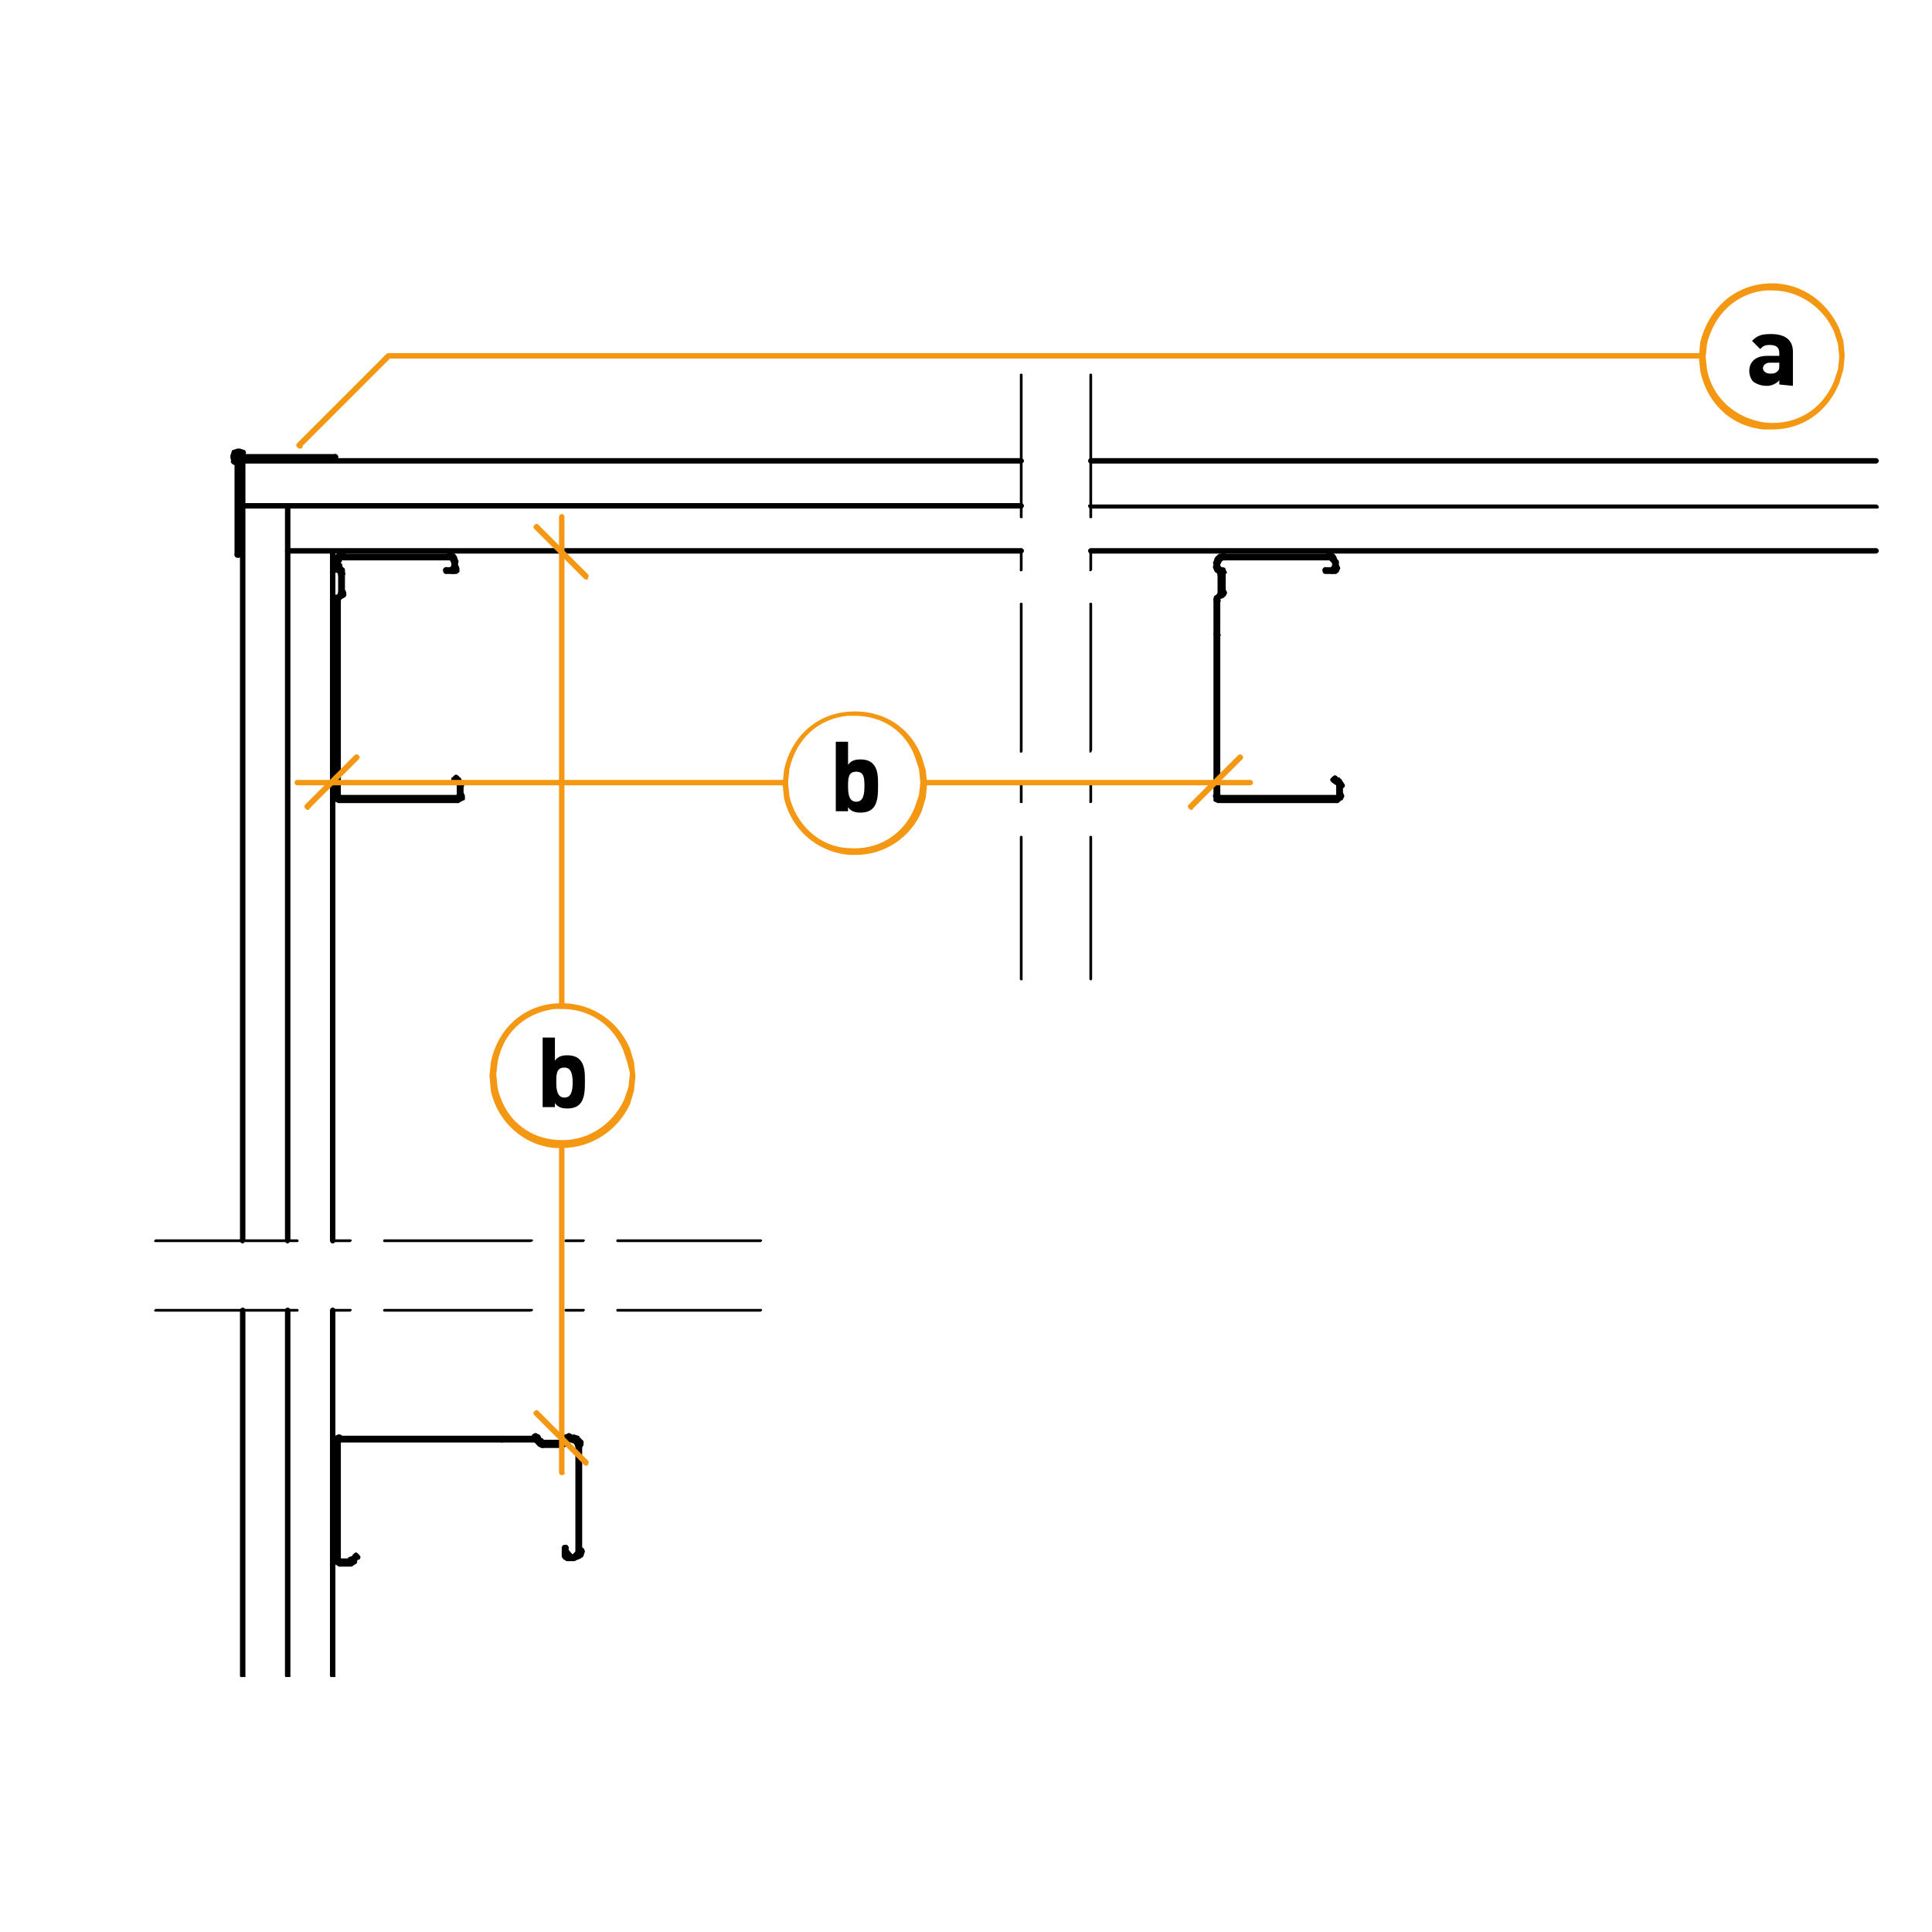 <?xml version="1.0" encoding="utf-8"?>
<!-- Generator: Adobe Illustrator 27.2.0, SVG Export Plug-In . SVG Version: 6.00 Build 0)  -->
<svg version="1.1" id="Lager_1" xmlns="http://www.w3.org/2000/svg" xmlns:xlink="http://www.w3.org/1999/xlink" x="0px" y="0px"
	 viewBox="0 0 141.7 141.7" style="enable-background:new 0 0 141.7 141.7;" xml:space="preserve">
<style type="text/css">
	.st0{clip-path:url(#SVGID_00000101816633959883956900000007027777774675070876_);}
	.st1{clip-path:url(#SVGID_00000055678044159611223550000013161678765222579355_);}
	.st2{clip-path:url(#SVGID_00000140723035878663360690000010461113800502417591_);}
	.st3{clip-path:url(#SVGID_00000158013362480840702400000016625850243621931918_);}
	.st4{clip-path:url(#SVGID_00000002380918271198345500000003993932484762514329_);}
	.st5{clip-path:url(#SVGID_00000104691716733678164200000016040501505394948508_);}
	.st6{clip-path:url(#SVGID_00000102515866244281138570000015597614413093776518_);}
	.st7{clip-path:url(#SVGID_00000025443414519879087740000009763637603326318500_);}
	.st8{fill:#F49712;}
</style>
<g>
	<defs>
		<rect id="SVGID_1_" x="17.6" y="33.6" width="120.2" height="7.1"/>
	</defs>
	<clipPath id="SVGID_00000134246504744772741050000010718659069648949658_">
		<use xlink:href="#SVGID_1_"  style="overflow:visible;"/>
	</clipPath>
	<path style="clip-path:url(#SVGID_00000134246504744772741050000010718659069648949658_);" d="M137.6,37.3H80
		c-0.1,0-0.2-0.1-0.2-0.2S79.9,37,80,37h57.6c0.1,0,0.2,0.1,0.2,0.2S137.7,37.3,137.6,37.3z"/>
</g>
<path d="M74.9,37.3H17.8c-0.1,0-0.2-0.1-0.2-0.2s0.1-0.2,0.2-0.2h57.1c0.1,0,0.2,0.1,0.2,0.2S75,37.3,74.9,37.3z"/>
<g>
	<defs>
		<rect id="SVGID_00000164477034376816280630000008739086590255381157_" x="17.6" y="33.6" width="120.2" height="7.1"/>
	</defs>
	<clipPath id="SVGID_00000053514297394427829890000002593711688667897744_">
		<use xlink:href="#SVGID_00000164477034376816280630000008739086590255381157_"  style="overflow:visible;"/>
	</clipPath>
	<path style="clip-path:url(#SVGID_00000053514297394427829890000002593711688667897744_);" d="M137.6,40.6H80
		c-0.1,0-0.2-0.1-0.2-0.2s0.1-0.2,0.2-0.2h57.6c0.1,0,0.2,0.1,0.2,0.2S137.7,40.6,137.6,40.6z"/>
</g>
<path d="M74.9,40.6H21.1c-0.1,0-0.2-0.1-0.2-0.2s0.1-0.2,0.2-0.2h53.8c0.1,0,0.2,0.1,0.2,0.2S75,40.6,74.9,40.6z"/>
<g>
	<defs>
		<rect id="SVGID_00000031182934316322211300000011465986334239771570_" x="17.6" y="33.6" width="120.2" height="7.1"/>
	</defs>
	<clipPath id="SVGID_00000129912029047620101390000010046251852716526731_">
		<use xlink:href="#SVGID_00000031182934316322211300000011465986334239771570_"  style="overflow:visible;"/>
	</clipPath>
	<path style="clip-path:url(#SVGID_00000129912029047620101390000010046251852716526731_);" d="M137.6,34H80c-0.1,0-0.2-0.1-0.2-0.2
		s0.1-0.2,0.2-0.2h57.6c0.1,0,0.2,0.1,0.2,0.2S137.7,34,137.6,34z"/>
</g>
<g>
	<defs>
		<rect id="SVGID_00000064320979203876091200000005890321320253933221_" x="17.6" y="33.6" width="120.2" height="7.1"/>
	</defs>
	<clipPath id="SVGID_00000067918024807691842430000018137529700971361441_">
		<use xlink:href="#SVGID_00000064320979203876091200000005890321320253933221_"  style="overflow:visible;"/>
	</clipPath>
	<path style="clip-path:url(#SVGID_00000067918024807691842430000018137529700971361441_);" d="M74.9,34H17.8
		c-0.1,0-0.2-0.1-0.2-0.2s0.1-0.2,0.2-0.2h57.1c0.1,0,0.2,0.1,0.2,0.2S75,34,74.9,34z"/>
</g>
<path d="M55.8,91.1H45.3c-0.1,0-0.1-0.1-0.1-0.1s0-0.1,0.1-0.1h10.5c0.1,0,0.1,0.1,0.1,0.1S55.8,91.1,55.8,91.1z"/>
<path d="M42.8,91.1h-1.3c-0.1,0-0.1-0.1-0.1-0.1s0-0.1,0.1-0.1h1.3c0.1,0,0.1,0.1,0.1,0.1S42.8,91.1,42.8,91.1z"/>
<path d="M38.9,91.1H28.2c-0.1,0-0.1-0.1-0.1-0.1s0-0.1,0.1-0.1H39c0.1,0,0.1,0.1,0.1,0.1S39,91.1,38.9,91.1z"/>
<path d="M25.7,91.1h-1.2c-0.1,0-0.1-0.1-0.1-0.1s0-0.1,0.1-0.1h1.2c0.1,0,0.1,0.1,0.1,0.1S25.7,91.1,25.7,91.1z"/>
<path d="M21.8,91.1H11.4c-0.1,0-0.1-0.1-0.1-0.1s0.1-0.1,0.1-0.1h10.4c0.1,0,0.1,0.1,0.1,0.1S21.9,91.1,21.8,91.1z"/>
<path d="M55.8,96.2H45.3c-0.1,0-0.1-0.1-0.1-0.1s0-0.1,0.1-0.1h10.5c0.1,0,0.1,0.1,0.1,0.1S55.8,96.2,55.8,96.2z"/>
<path d="M42.8,96.2h-1.3c-0.1,0-0.1-0.1-0.1-0.1s0-0.1,0.1-0.1h1.3c0.1,0,0.1,0.1,0.1,0.1S42.8,96.2,42.8,96.2z"/>
<path d="M38.9,96.2H28.2c-0.1,0-0.1-0.1-0.1-0.1s0-0.1,0.1-0.1H39c0.1,0,0.1,0.1,0.1,0.1S39,96.2,38.9,96.2z"/>
<path d="M25.7,96.2h-1.2c-0.1,0-0.1-0.1-0.1-0.1s0-0.1,0.1-0.1h1.2c0.1,0,0.1,0.1,0.1,0.1S25.7,96.2,25.7,96.2z"/>
<path d="M21.8,96.2H11.4c-0.1,0-0.1-0.1-0.1-0.1s0.1-0.1,0.1-0.1h10.4c0.1,0,0.1,0.1,0.1,0.1S21.9,96.2,21.8,96.2z"/>
<path d="M74.9,71.9c-0.1,0-0.1-0.1-0.1-0.1V61.4c0-0.1,0.1-0.1,0.1-0.1s0.1,0,0.1,0.1v10.4C75,71.9,75,71.9,74.9,71.9z"/>
<path d="M74.9,58.9c-0.1,0-0.1,0-0.1-0.1v-1.2c0-0.1,0.1-0.1,0.1-0.1s0.1,0,0.1,0.1v1.2C75,58.9,75,58.9,74.9,58.9z"/>
<path d="M74.9,55.2c-0.1,0-0.1,0-0.1-0.1V44.3c0-0.1,0.1-0.1,0.1-0.1s0.1,0,0.1,0.1V55C75,55.1,75,55.2,74.9,55.2z"/>
<path d="M74.9,41.9c-0.1,0-0.1,0-0.1-0.1v-1.3c0-0.1,0.1-0.1,0.1-0.1s0.1,0,0.1,0.1v1.3C75,41.8,75,41.9,74.9,41.9z"/>
<path d="M74.9,38c-0.1,0-0.1,0-0.1-0.1V27.5c0-0.1,0.1-0.1,0.1-0.1s0.1,0,0.1,0.1v10.5C75,38,75,38,74.9,38z"/>
<path d="M80,71.9c-0.1,0-0.1-0.1-0.1-0.1V61.4c0-0.1,0.1-0.1,0.1-0.1s0.1,0,0.1,0.1v10.4C80.1,71.9,80,71.9,80,71.9z"/>
<path d="M80,58.9c-0.1,0-0.1,0-0.1-0.1v-1.2c0-0.1,0.1-0.1,0.1-0.1s0.1,0,0.1,0.1v1.2C80.1,58.9,80,58.9,80,58.9z"/>
<path d="M80,55.2c-0.1,0-0.1,0-0.1-0.1V44.3c0-0.1,0.1-0.1,0.1-0.1s0.1,0,0.1,0.1V55C80.1,55.1,80,55.2,80,55.2z"/>
<path d="M80,41.9c-0.1,0-0.1,0-0.1-0.1v-1.3c0-0.1,0.1-0.1,0.1-0.1s0.1,0,0.1,0.1v1.3C80.1,41.8,80,41.9,80,41.9z"/>
<path d="M80,38c-0.1,0-0.1,0-0.1-0.1V27.5c0-0.1,0.1-0.1,0.1-0.1s0.1,0,0.1,0.1v10.5C80.1,38,80,38,80,38z"/>
<path d="M36.8,105.7H24.9c-0.1,0-0.2-0.1-0.2-0.2s0.1-0.2,0.2-0.2h11.9c0.1,0,0.2,0.1,0.2,0.2S36.9,105.7,36.8,105.7z"/>
<path d="M36.8,105.8H24.9c-0.1,0-0.2-0.1-0.2-0.2s0.1-0.2,0.2-0.2h11.9c0.1,0,0.2,0.1,0.2,0.2S36.9,105.8,36.8,105.8z"/>
<path d="M24.6,114.6c-0.1,0-0.2-0.1-0.2-0.2v-8.6c0-0.1,0.1-0.2,0.2-0.2s0.2,0.1,0.2,0.2v8.6C24.9,114.5,24.8,114.6,24.6,114.6z"/>
<path d="M24.8,114.6c-0.1,0-0.2-0.1-0.2-0.2v-8.6c0-0.1,0.1-0.2,0.2-0.2s0.2,0.1,0.2,0.2v8.6C25,114.5,24.9,114.6,24.8,114.6z"/>
<path d="M25.7,114.9h-0.8c-0.1,0-0.2-0.1-0.2-0.2s0.1-0.2,0.2-0.2h0.8c0.1,0,0.2,0.1,0.2,0.2S25.8,114.9,25.7,114.9z"/>
<path d="M25.7,114.7h-0.8c-0.1,0-0.2-0.1-0.2-0.2s0.1-0.2,0.2-0.2h0.8c0.1,0,0.2,0.1,0.2,0.2S25.8,114.7,25.7,114.7z"/>
<path d="M26,114.7c0,0-0.1,0-0.1-0.1c-0.1-0.1-0.1-0.2,0-0.3L26,114c0.1-0.1,0.2-0.1,0.3,0s0.1,0.2,0,0.3l-0.2,0.3
	C26.1,114.7,26,114.7,26,114.7z"/>
<path d="M25.9,114.6c0,0-0.1,0-0.1,0c-0.1-0.1-0.1-0.2-0.1-0.3l0.2-0.3c0.1-0.1,0.2-0.2,0.3-0.1l0.1,0.1c0.1,0.1,0.2,0.2,0.1,0.3
	c0,0.1-0.1,0.1-0.2,0.1l0,0l-0.1,0.1C26.1,114.6,26,114.6,25.9,114.6z"/>
<path d="M39.3,105.8h-2.5c-0.1,0-0.2-0.1-0.2-0.2s0.1-0.2,0.2-0.2h2.5c0.1,0,0.2,0.1,0.2,0.2S39.4,105.8,39.3,105.8z"/>
<path d="M39.3,105.7h-2.5c-0.1,0-0.2-0.1-0.2-0.2s0.1-0.2,0.2-0.2h2.5c0.1,0,0.2,0.1,0.2,0.2S39.4,105.7,39.3,105.7z"/>
<path d="M39.6,106.1c-0.1,0-0.1,0-0.2-0.1l-0.2-0.2c-0.1-0.1-0.1-0.2,0-0.3c0.1-0.1,0.2-0.1,0.3,0l0.2,0.2c0.1,0.1,0.1,0.2,0,0.3
	C39.7,106,39.7,106.1,39.6,106.1z"/>
<path d="M39.7,106c-0.1,0-0.1,0-0.2-0.1l-0.3-0.3c-0.1-0.1-0.1-0.2,0-0.3s0.2-0.1,0.3,0l0.3,0.3c0.1,0.1,0.1,0.2,0,0.3
	C39.8,106,39.8,106,39.7,106z"/>
<path d="M41.2,106.2h-1.4c-0.1,0-0.2-0.1-0.2-0.2s0.1-0.2,0.2-0.2h1.4c0.1,0,0.2,0.1,0.2,0.2S41.3,106.2,41.2,106.2z"/>
<path d="M41.2,106h-1.4c-0.1,0-0.2-0.1-0.2-0.2s0.1-0.2,0.2-0.2h1.4c0.1,0,0.2,0.1,0.2,0.2S41.3,106,41.2,106z"/>
<path d="M41.4,106c-0.1,0-0.1,0-0.2-0.1c-0.1-0.1-0.1-0.3,0-0.3l0.3-0.2c0.1-0.1,0.3-0.1,0.3,0c0.1,0.1,0.1,0.3,0,0.3l-0.3,0.2
	C41.5,106,41.4,106,41.4,106z"/>
<path d="M41.3,106c0,0-0.1,0-0.2-0.1c-0.1-0.1-0.1-0.2,0-0.3l0.2-0.3c0.1-0.1,0.2-0.1,0.3,0s0.1,0.2,0,0.3l-0.2,0.3
	C41.5,106,41.4,106,41.3,106z"/>
<path d="M42,105.8h-0.2c-0.1,0-0.2-0.1-0.2-0.2s0.1-0.2,0.2-0.2H42c0.1,0,0.2,0.1,0.2,0.2S42.1,105.8,42,105.8z"/>
<path d="M42,105.7h-0.2c-0.1,0-0.2-0.1-0.2-0.2s0.1-0.2,0.2-0.2H42c0.1,0,0.2,0.1,0.2,0.2S42.1,105.7,42,105.7z"/>
<path d="M42.4,114c-0.1,0-0.2-0.1-0.2-0.2V106c0-0.1,0.1-0.2,0.2-0.2s0.2,0.1,0.2,0.2v7.8C42.6,113.9,42.5,114,42.4,114z"/>
<path d="M42.5,114c-0.1,0-0.2-0.1-0.2-0.2V106c0-0.1,0.1-0.2,0.2-0.2s0.2,0.1,0.2,0.2v7.8C42.8,113.9,42.6,114,42.5,114z"/>
<path d="M42.1,114.4h-0.5c-0.1,0-0.2-0.1-0.2-0.2s0.1-0.2,0.2-0.2h0.5c0.1,0,0.2,0.1,0.2,0.2S42.2,114.4,42.1,114.4z"/>
<path d="M42.1,114.5h-0.5c-0.1,0-0.2-0.1-0.2-0.2s0.1-0.2,0.2-0.2h0.5c0.1,0,0.2,0.1,0.2,0.2S42.2,114.5,42.1,114.5z"/>
<path d="M41.5,114.2c-0.1,0-0.2-0.1-0.2-0.2v-0.5c0-0.1,0.1-0.2,0.2-0.2s0.2,0.1,0.2,0.2v0.5C41.7,114.1,41.6,114.2,41.5,114.2z"/>
<path d="M41.4,114.2c-0.1,0-0.2-0.1-0.2-0.2v-0.5c0-0.1,0.1-0.2,0.2-0.2h0.1c0.1,0,0.2,0.1,0.2,0.2c0,0.1,0,0.2-0.1,0.2v0.3
	C41.6,114.1,41.5,114.2,41.4,114.2z"/>
<path d="M24.6,105.9c0,0-0.1,0-0.1,0c-0.1-0.1-0.2-0.2-0.1-0.3l0.1-0.2c0-0.1,0.1-0.1,0.1-0.1l0.2-0.1c0.1,0,0.3,0,0.3,0.2
	c0,0.1,0,0.3-0.1,0.3l-0.1,0l-0.1,0.1C24.8,105.9,24.7,105.9,24.6,105.9z"/>
<path d="M24.8,105.9c-0.1,0-0.2-0.1-0.2-0.2v-0.1c0-0.1,0-0.2,0.1-0.2l0.1-0.1c0.1-0.1,0.3,0,0.3,0.1c0.1,0.1,0,0.2-0.1,0.3
	C25,105.9,24.9,105.9,24.8,105.9z"/>
<path d="M24.9,114.9C24.9,114.9,24.9,114.9,24.9,114.9l-0.2-0.1c-0.1,0-0.1-0.1-0.1-0.1l-0.1-0.2c-0.1-0.1,0-0.3,0.1-0.3
	c0.1-0.1,0.3,0,0.3,0.1l0.1,0.1l0.1,0c0.1,0,0.2,0.2,0.1,0.3C25.1,114.8,25,114.9,24.9,114.9z"/>
<path d="M24.9,114.7c0,0-0.1,0-0.1,0l-0.1-0.1c-0.1,0-0.1-0.1-0.1-0.2v-0.1c0-0.1,0.1-0.2,0.2-0.2c0.1,0,0.2,0.1,0.2,0.2
	c0.1,0.1,0.1,0.2,0.1,0.3C25.1,114.7,25,114.7,24.9,114.7z"/>
<path d="M25.7,114.9c-0.1,0-0.2-0.1-0.2-0.1c-0.1-0.1,0-0.3,0.1-0.3l0.3-0.2c0.1-0.1,0.3,0,0.3,0.1s0,0.3-0.1,0.3l-0.3,0.2
	C25.7,114.8,25.7,114.9,25.7,114.9z"/>
<path d="M25.7,114.7c-0.1,0-0.2-0.1-0.2-0.2c0-0.1,0-0.3,0.1-0.3l0.3-0.1c0.1-0.1,0.3,0,0.3,0.1s0,0.3-0.1,0.3L25.7,114.7
	C25.7,114.7,25.7,114.7,25.7,114.7z"/>
<path d="M39.4,105.8c0,0-0.1,0-0.1,0l-0.1-0.1c-0.1-0.1-0.2-0.2-0.1-0.3s0.2-0.2,0.3-0.1l0.1,0.1c0.1,0.1,0.2,0.2,0.1,0.3
	C39.5,105.8,39.5,105.8,39.4,105.8z"/>
<path d="M39.4,105.7C39.4,105.7,39.4,105.7,39.4,105.7l-0.2-0.1c-0.1,0-0.2-0.2-0.2-0.3c0-0.1,0.2-0.2,0.3-0.2l0.2,0.1
	c0.1,0,0.2,0.2,0.2,0.3C39.6,105.7,39.5,105.7,39.4,105.7z"/>
<path d="M39.8,106.2c0,0-0.1,0-0.1,0l-0.2-0.1c-0.1-0.1-0.2-0.2-0.1-0.3c0.1-0.1,0.2-0.2,0.3-0.1l0.2,0.1c0.1,0.1,0.2,0.2,0.1,0.3
	C40,106.1,39.9,106.2,39.8,106.2z"/>
<path d="M39.8,106c0,0-0.1,0-0.1,0l-0.1-0.1c-0.1-0.1-0.2-0.2-0.1-0.3s0.2-0.2,0.3-0.1l0.1,0.1c0.1,0.1,0.2,0.2,0.1,0.3
	C40,106,39.9,106,39.8,106z"/>
<path d="M41.2,106.2c-0.1,0-0.2,0-0.2-0.1c-0.1-0.1,0-0.3,0.1-0.3l0.2-0.1c0.1-0.1,0.3,0,0.3,0.1c0.1,0.1,0,0.3-0.1,0.3l-0.2,0.1
	C41.3,106.1,41.3,106.2,41.2,106.2z"/>
<path d="M41.2,106c-0.1,0-0.2-0.1-0.2-0.1c-0.1-0.1,0-0.3,0.1-0.3l0.1-0.1c0.1-0.1,0.3,0,0.3,0.1s0,0.3-0.1,0.3l-0.1,0.1
	C41.3,106,41.2,106,41.2,106z"/>
<path d="M41.6,105.8c-0.1,0-0.2-0.1-0.2-0.1c-0.1-0.1,0-0.3,0.1-0.3l0.1-0.1c0.1-0.1,0.3,0,0.3,0.1s0,0.3-0.1,0.3l-0.1,0.1
	C41.7,105.8,41.7,105.8,41.6,105.8z"/>
<path d="M41.5,105.7c-0.1,0-0.2-0.1-0.2-0.2c0-0.1,0-0.3,0.2-0.3l0.2-0.1c0.1,0,0.3,0.1,0.3,0.2c0,0.1,0,0.3-0.2,0.3L41.5,105.7
	C41.6,105.7,41.5,105.7,41.5,105.7z"/>
<path d="M42.4,106.2c-0.1,0-0.2-0.1-0.2-0.1l-0.1-0.2l-0.2-0.1c-0.1-0.1-0.2-0.2-0.1-0.3c0-0.1,0.2-0.2,0.3-0.1l0.3,0.1
	c0.1,0,0.1,0.1,0.1,0.1l0.2,0.3c0.1,0.1,0,0.3-0.1,0.3C42.5,106.2,42.4,106.2,42.4,106.2z"/>
<path d="M42.5,106.2c-0.1,0-0.2-0.1-0.2-0.2l0-0.2l-0.1-0.1l-0.2,0c-0.1,0-0.2-0.2-0.2-0.3c0-0.1,0.2-0.2,0.3-0.2l0.3,0.1
	c0,0,0.1,0,0.1,0.1l0.2,0.2c0,0,0.1,0.1,0.1,0.1l0,0.3C42.8,106,42.7,106.2,42.5,106.2C42.5,106.2,42.5,106.2,42.5,106.2z"/>
<path d="M42.1,114.4c-0.1,0-0.2-0.1-0.2-0.1c-0.1-0.1,0-0.3,0.1-0.3l0.1-0.1l0.1-0.1c0.1-0.1,0.2-0.2,0.3-0.1
	c0.1,0.1,0.2,0.2,0.1,0.3l-0.1,0.2c0,0.1-0.1,0.1-0.1,0.1L42.1,114.4C42.2,114.4,42.1,114.4,42.1,114.4z"/>
<path d="M42.1,114.5c-0.1,0-0.2-0.1-0.2-0.2c0-0.1,0-0.3,0.2-0.3l0.2-0.1l0.1-0.2c0-0.1,0.2-0.2,0.3-0.2c0.1,0,0.2,0.2,0.2,0.3
	l-0.1,0.3c0,0.1-0.1,0.1-0.2,0.2L42.1,114.5C42.1,114.5,42.1,114.5,42.1,114.5z"/>
<path d="M41.6,114.4c-0.1,0-0.1,0-0.2-0.1l0-0.1c0,0,0,0,0-0.1l0-0.1c-0.1-0.1,0-0.3,0.1-0.3c0.1-0.1,0.3,0,0.3,0.1l0.1,0.1
	c0.1,0.1,0.1,0.2,0,0.3C41.7,114.3,41.7,114.4,41.6,114.4z"/>
<path d="M41.6,114.5C41.6,114.5,41.5,114.5,41.6,114.5l-0.2-0.1c-0.1,0-0.1-0.1-0.2-0.2l0-0.2c0-0.1,0-0.3,0.2-0.3s0.3,0.1,0.3,0.2
	l0,0.1l0,0c0.1,0,0.2,0.2,0.2,0.3C41.8,114.4,41.7,114.5,41.6,114.5z"/>
<path d="M89.2,58.6c-0.1,0-0.2-0.1-0.2-0.2V46.5c0-0.1,0.1-0.2,0.2-0.2s0.2,0.1,0.2,0.2v11.9C89.4,58.5,89.3,58.6,89.2,58.6z"/>
<path d="M89.3,58.6c-0.1,0-0.2-0.1-0.2-0.2V46.5c0-0.1,0.1-0.2,0.2-0.2s0.2,0.1,0.2,0.2v11.9C89.6,58.5,89.5,58.6,89.3,58.6z"/>
<path d="M98.1,58.9h-8.6c-0.1,0-0.2-0.1-0.2-0.2s0.1-0.2,0.2-0.2h8.6c0.1,0,0.2,0.1,0.2,0.2S98.2,58.9,98.1,58.9z"/>
<path d="M98.1,58.7h-8.6c-0.1,0-0.2-0.1-0.2-0.2s0.1-0.2,0.2-0.2h8.6c0.1,0,0.2,0.1,0.2,0.2S98.2,58.7,98.1,58.7z"/>
<path d="M98.3,58.6c-0.1,0-0.2-0.1-0.2-0.2v-0.8c0-0.1,0.1-0.2,0.2-0.2s0.2,0.1,0.2,0.2v0.8C98.6,58.5,98.5,58.6,98.3,58.6z"/>
<path d="M98.2,58.6c-0.1,0-0.2-0.1-0.2-0.2v-0.8c0-0.1,0.1-0.2,0.2-0.2s0.2,0.1,0.2,0.2v0.8C98.5,58.5,98.4,58.6,98.2,58.6z"/>
<path d="M98.2,57.5c-0.1,0-0.1,0-0.2,0l-0.3-0.2c-0.1-0.1-0.1-0.2,0-0.3c0.1-0.1,0.2-0.1,0.3,0l0.3,0.2c0.1,0.1,0.1,0.2,0,0.3
	C98.3,57.5,98.2,57.5,98.2,57.5z"/>
<path d="M98.1,57.6c0,0-0.1,0-0.1,0l-0.3-0.2c-0.1-0.1-0.2-0.2-0.1-0.3l0.1-0.1c0.1-0.1,0.2-0.2,0.3-0.1c0.1,0,0.1,0.1,0.1,0.2
	l0.1,0.1c0.1,0.1,0.2,0.2,0.1,0.3C98.3,57.5,98.2,57.6,98.1,57.6z"/>
<path d="M89.3,46.7c-0.1,0-0.2-0.1-0.2-0.2V44c0-0.1,0.1-0.2,0.2-0.2s0.2,0.1,0.2,0.2v2.5C89.6,46.6,89.5,46.7,89.3,46.7z"/>
<path d="M89.2,46.7c-0.1,0-0.2-0.1-0.2-0.2V44c0-0.1,0.1-0.2,0.2-0.2s0.2,0.1,0.2,0.2v2.5C89.4,46.6,89.3,46.7,89.2,46.7z"/>
<path d="M89.3,44.1c-0.1,0-0.1,0-0.2-0.1c-0.1-0.1-0.1-0.3,0-0.3l0.3-0.2c0.1-0.1,0.3-0.1,0.3,0c0.1,0.1,0.1,0.3,0,0.3l-0.3,0.2
	C89.4,44.1,89.4,44.1,89.3,44.1z"/>
<path d="M89.3,44.1c-0.1,0-0.1,0-0.2,0c-0.1-0.1-0.1-0.2,0-0.3l0.2-0.3c0.1-0.1,0.2-0.1,0.3,0c0.1,0.1,0.1,0.2,0,0.3L89.5,44
	C89.4,44,89.3,44.1,89.3,44.1z"/>
<path d="M89.7,43.7c-0.1,0-0.2-0.1-0.2-0.2V42c0-0.1,0.1-0.2,0.2-0.2s0.2,0.1,0.2,0.2v1.4C89.9,43.6,89.8,43.7,89.7,43.7z"/>
<path d="M89.5,43.7c-0.1,0-0.2-0.1-0.2-0.2V42c0-0.1,0.1-0.2,0.2-0.2s0.2,0.1,0.2,0.2v1.4C89.8,43.6,89.7,43.7,89.5,43.7z"/>
<path d="M89.6,42.1c-0.1,0-0.1,0-0.2-0.1l-0.3-0.3c-0.1-0.1-0.1-0.2,0-0.3s0.2-0.1,0.3,0l0.3,0.3c0.1,0.1,0.1,0.2,0,0.3
	C89.7,42.1,89.7,42.1,89.6,42.1z"/>
<path d="M89.5,42.2c-0.1,0-0.1,0-0.2-0.1l-0.2-0.2c-0.1-0.1-0.1-0.2,0-0.3c0.1-0.1,0.2-0.1,0.3,0l0.2,0.2c0.1,0.1,0.1,0.2,0,0.3
	C89.6,42.1,89.6,42.2,89.5,42.2z"/>
<path d="M89.3,41.7c-0.1,0-0.2-0.1-0.2-0.2v-0.2c0-0.1,0.1-0.2,0.2-0.2s0.2,0.1,0.2,0.2v0.2C89.6,41.6,89.5,41.7,89.3,41.7z"/>
<path d="M89.2,41.7c-0.1,0-0.2-0.1-0.2-0.2v-0.2c0-0.1,0.1-0.2,0.2-0.2s0.2,0.1,0.2,0.2v0.2C89.4,41.6,89.3,41.7,89.2,41.7z"/>
<path d="M97.5,41.1h-7.8c-0.1,0-0.2-0.1-0.2-0.2s0.1-0.2,0.2-0.2h7.8c0.1,0,0.2,0.1,0.2,0.2S97.7,41.1,97.5,41.1z"/>
<path d="M97.5,41h-7.8c-0.1,0-0.2-0.1-0.2-0.2s0.1-0.2,0.2-0.2h7.8c0.1,0,0.2,0.1,0.2,0.2S97.7,41,97.5,41z"/>
<path d="M97.9,41.9c-0.1,0-0.2-0.1-0.2-0.2v-0.5c0-0.1,0.1-0.2,0.2-0.2s0.2,0.1,0.2,0.2v0.5C98.1,41.8,98,41.9,97.9,41.9z"/>
<path d="M98,41.9c-0.1,0-0.2-0.1-0.2-0.2v-0.5c0-0.1,0.1-0.2,0.2-0.2s0.2,0.1,0.2,0.2v0.5C98.2,41.8,98.1,41.9,98,41.9z"/>
<path d="M97.7,42h-0.5c-0.1,0-0.2-0.1-0.2-0.2s0.1-0.2,0.2-0.2h0.5c0.1,0,0.2,0.1,0.2,0.2S97.8,42,97.7,42z"/>
<path d="M97.7,42.1h-0.5c-0.1,0-0.2-0.1-0.2-0.2v-0.1c0-0.2,0.3-0.3,0.4-0.1h0.3c0.1,0,0.2,0.1,0.2,0.2S97.8,42.1,97.7,42.1z"/>
<path d="M89.4,58.9c-0.1,0-0.1,0-0.1,0l-0.2-0.1c0,0-0.1,0-0.1-0.1L89,58.5c-0.1-0.1,0-0.3,0.1-0.3c0.1-0.1,0.3,0,0.3,0.1l0.1,0.1
	l0.1,0.1c0.1,0.1,0.1,0.2,0.1,0.3C89.6,58.8,89.5,58.9,89.4,58.9z"/>
<path d="M89.4,58.7h-0.1c-0.1,0-0.2-0.1-0.2-0.2v-0.1c0-0.1,0.1-0.2,0.2-0.2c0.1,0,0.2,0,0.2,0.1c0.1,0,0.1,0.1,0.1,0.2
	C89.7,58.6,89.6,58.7,89.4,58.7z"/>
<path d="M98.1,58.9c-0.1,0-0.2,0-0.2-0.1c-0.1-0.1,0-0.3,0.1-0.3l0.1-0.1l0-0.1c0-0.1,0.2-0.2,0.3-0.2c0.1,0,0.2,0.2,0.2,0.3
	l-0.1,0.2c0,0.1-0.1,0.1-0.1,0.1l-0.2,0.1C98.2,58.8,98.1,58.9,98.1,58.9z"/>
<path d="M98.2,58.7h-0.1c-0.1,0-0.2-0.1-0.2-0.2c0-0.1,0.1-0.2,0.2-0.2c0.1-0.1,0.2-0.1,0.3-0.1c0.1,0.1,0.2,0.2,0.1,0.3l-0.1,0.1
	C98.4,58.6,98.3,58.7,98.2,58.7z"/>
<path d="M98.3,57.8c-0.1,0-0.2,0-0.2-0.1L98,57.4c-0.1-0.1,0-0.3,0.1-0.3s0.3,0,0.3,0.1l0.2,0.3c0.1,0.1,0,0.3-0.1,0.3
	C98.4,57.8,98.4,57.8,98.3,57.8z"/>
<path d="M98.2,57.8c-0.1,0-0.2-0.1-0.2-0.2l-0.1-0.3c-0.1-0.1,0-0.3,0.1-0.3c0.1,0,0.3,0,0.3,0.1l0.1,0.3
	C98.5,57.6,98.4,57.8,98.2,57.8C98.3,57.8,98.3,57.8,98.2,57.8z"/>
<path d="M89.3,44.2c-0.1,0-0.2-0.1-0.2-0.2v-0.1c0-0.1,0.1-0.2,0.2-0.2s0.2,0.1,0.2,0.2V44C89.6,44.1,89.5,44.2,89.3,44.2z"/>
<path d="M89.2,44.2c-0.1,0-0.1,0-0.1,0c-0.1-0.1-0.1-0.2-0.1-0.3l0.1-0.2c0.1-0.1,0.2-0.1,0.3-0.1c0.1,0.1,0.1,0.2,0.1,0.3l-0.1,0.2
	C89.3,44.2,89.2,44.2,89.2,44.2z"/>
<path d="M89.6,43.9C89.6,43.9,89.5,43.9,89.6,43.9c-0.2,0-0.3-0.2-0.2-0.3l0.1-0.2c0-0.1,0.2-0.2,0.3-0.2s0.2,0.2,0.2,0.3l-0.1,0.2
	C89.8,43.8,89.7,43.9,89.6,43.9z"/>
<path d="M89.5,43.8c0,0-0.1,0-0.1,0c-0.1-0.1-0.2-0.2-0.1-0.3l0.1-0.1c0.1-0.1,0.2-0.2,0.3-0.1c0.1,0.1,0.2,0.2,0.1,0.3l-0.1,0.1
	C89.7,43.7,89.6,43.8,89.5,43.8z"/>
<path d="M89.7,42.3c-0.1,0-0.2-0.1-0.2-0.2l-0.1-0.2c0-0.1,0-0.3,0.2-0.3c0.1,0,0.3,0,0.3,0.2l0.1,0.2
	C89.9,42.1,89.8,42.2,89.7,42.3C89.7,42.3,89.7,42.3,89.7,42.3z"/>
<path d="M89.5,42.3c-0.1,0-0.2,0-0.2-0.1L89.3,42c-0.1-0.1,0-0.3,0.1-0.3s0.3,0,0.3,0.1l0.1,0.1c0.1,0.1,0,0.3-0.1,0.3
	C89.6,42.3,89.6,42.3,89.5,42.3z"/>
<path d="M89.3,41.8c-0.1,0-0.2-0.1-0.2-0.2v-0.1c0-0.1,0.1-0.2,0.2-0.2s0.2,0.1,0.2,0.2v0.1C89.6,41.7,89.5,41.8,89.3,41.8z"/>
<path d="M89.3,42c-0.1,0-0.2,0-0.2-0.1l-0.1-0.2c-0.1-0.1,0-0.3,0.1-0.3s0.3,0,0.3,0.1l0.1,0.2c0.1,0.1,0,0.3-0.1,0.3
	C89.3,41.9,89.3,42,89.3,42z"/>
<path d="M89.3,41.5C89.3,41.5,89.3,41.5,89.3,41.5c-0.2-0.1-0.3-0.2-0.2-0.3l0.1-0.3c0,0,0.1-0.1,0.1-0.1l0.3-0.2
	c0.1-0.1,0.3,0,0.3,0.1c0.1,0.1,0,0.3-0.1,0.3l-0.2,0.1l-0.1,0.2C89.5,41.5,89.4,41.5,89.3,41.5z"/>
<path d="M89.2,41.5C89.1,41.5,89.1,41.5,89.2,41.5c-0.2-0.1-0.3-0.2-0.2-0.3l0.1-0.3c0,0,0,0,0,0l0.2-0.2c0,0,0.1-0.1,0.2-0.1l0.3,0
	c0.1,0,0.3,0.1,0.3,0.2c0,0.1-0.1,0.3-0.2,0.3l-0.2,0l-0.1,0.1l-0.1,0.2C89.3,41.5,89.3,41.5,89.2,41.5z"/>
<path d="M97.9,41.4c-0.1,0-0.2,0-0.2-0.1l-0.1-0.1l-0.1-0.1c-0.1-0.1-0.2-0.2-0.1-0.3c0.1-0.1,0.2-0.2,0.3-0.1l0.2,0.1
	c0.1,0,0.1,0.1,0.1,0.1l0.1,0.2c0.1,0.1,0,0.3-0.1,0.3C97.9,41.4,97.9,41.4,97.9,41.4z"/>
<path d="M98,41.4c-0.1,0-0.2-0.1-0.2-0.2L97.7,41L97.4,41c-0.1,0-0.2-0.2-0.2-0.3c0-0.1,0.2-0.2,0.3-0.2l0.3,0.1
	c0.1,0,0.1,0.1,0.2,0.2l0.1,0.3C98.2,41.2,98.2,41.3,98,41.4C98,41.4,98,41.4,98,41.4z"/>
<path d="M97.7,42c-0.1,0-0.2,0-0.2-0.1c-0.1-0.1,0-0.3,0.1-0.3l0.1-0.1c0.1-0.1,0.2-0.1,0.3,0c0.1,0.1,0.1,0.2,0,0.3l-0.1,0
	c0,0,0,0-0.1,0l-0.1,0C97.8,42,97.7,42,97.7,42z"/>
<path d="M97.7,42.1c-0.1,0-0.2-0.1-0.2-0.2c0-0.1,0.1-0.3,0.2-0.3l0.1,0l0,0c0-0.1,0.2-0.2,0.3-0.2c0.1,0,0.2,0.2,0.2,0.3l-0.1,0.2
	c0,0.1-0.1,0.1-0.2,0.2L97.7,42.1C97.7,42.1,97.7,42.1,97.7,42.1z"/>
<path d="M21.1,91.2c-0.1,0-0.2-0.1-0.2-0.2V37.2c0-0.1,0.1-0.2,0.2-0.2s0.2,0.1,0.2,0.2V91C21.2,91.1,21.2,91.2,21.1,91.2z"/>
<g>
	<g>
		<defs>
			<rect id="SVGID_00000026138333467902088790000017068972289610139555_" x="17.6" y="33.6" width="7.1" height="89.4"/>
		</defs>
		<clipPath id="SVGID_00000183210254192798635430000000377797093177254031_">
			<use xlink:href="#SVGID_00000026138333467902088790000017068972289610139555_"  style="overflow:visible;"/>
		</clipPath>
		<g style="clip-path:url(#SVGID_00000183210254192798635430000000377797093177254031_);">
			<path d="M21.1,123.1c-0.1,0-0.2-0.1-0.2-0.2V96.1c0-0.1,0.1-0.2,0.2-0.2s0.2,0.1,0.2,0.2V123C21.2,123.1,21.2,123.1,21.1,123.1z"
				/>
		</g>
	</g>
</g>
<path d="M24.4,91.2c-0.1,0-0.2-0.1-0.2-0.2V40.5c0-0.1,0.1-0.2,0.2-0.2s0.2,0.1,0.2,0.2V91C24.6,91.1,24.5,91.2,24.4,91.2z"/>
<g>
	<g>
		<defs>
			<rect id="SVGID_00000124120621113352609740000002368087196447985854_" x="17.6" y="33.6" width="7.1" height="89.4"/>
		</defs>
		<clipPath id="SVGID_00000160879645309598936780000007089997244792618679_">
			<use xlink:href="#SVGID_00000124120621113352609740000002368087196447985854_"  style="overflow:visible;"/>
		</clipPath>
		<g style="clip-path:url(#SVGID_00000160879645309598936780000007089997244792618679_);">
			<path d="M24.4,123.1c-0.1,0-0.2-0.1-0.2-0.2V96.1c0-0.1,0.1-0.2,0.2-0.2s0.2,0.1,0.2,0.2V123C24.6,123.1,24.5,123.1,24.4,123.1z"
				/>
		</g>
	</g>
	<g>
		<defs>
			<rect id="SVGID_00000034090072642058350570000013278402968190134966_" x="17.6" y="33.6" width="7.1" height="89.4"/>
		</defs>
		<clipPath id="SVGID_00000113354591434873999620000002553820323735982726_">
			<use xlink:href="#SVGID_00000034090072642058350570000013278402968190134966_"  style="overflow:visible;"/>
		</clipPath>
		<path style="clip-path:url(#SVGID_00000113354591434873999620000002553820323735982726_);" d="M17.8,91.2c-0.1,0-0.2-0.1-0.2-0.2
			V33.8c0-0.1,0.1-0.2,0.2-0.2s0.2,0.1,0.2,0.2V91C17.9,91.1,17.9,91.2,17.8,91.2z"/>
	</g>
	<g>
		<defs>
			<rect id="SVGID_00000151502860335498865710000015520156447490631094_" x="17.6" y="33.6" width="7.1" height="89.4"/>
		</defs>
		<clipPath id="SVGID_00000063624387298091898490000006224927502497322402_">
			<use xlink:href="#SVGID_00000151502860335498865710000015520156447490631094_"  style="overflow:visible;"/>
		</clipPath>
		<g style="clip-path:url(#SVGID_00000063624387298091898490000006224927502497322402_);">
			<path d="M17.8,123.1c-0.1,0-0.2-0.1-0.2-0.2V96.1c0-0.1,0.1-0.2,0.2-0.2s0.2,0.1,0.2,0.2V123C17.9,123.1,17.9,123.1,17.8,123.1z"
				/>
		</g>
	</g>
</g>
<path d="M24.6,58.6c-0.1,0-0.2-0.1-0.2-0.2V46.5c0-0.1,0.1-0.2,0.2-0.2s0.2,0.1,0.2,0.2v11.9C24.9,58.5,24.8,58.6,24.6,58.6z"/>
<path d="M24.8,58.6c-0.1,0-0.2-0.1-0.2-0.2V46.5c0-0.1,0.1-0.2,0.2-0.2s0.2,0.1,0.2,0.2v11.9C25,58.5,24.9,58.6,24.8,58.6z"/>
<path d="M33.6,58.9h-8.7c-0.1,0-0.2-0.1-0.2-0.2s0.1-0.2,0.2-0.2h8.7c0.1,0,0.2,0.1,0.2,0.2S33.7,58.9,33.6,58.9z"/>
<path d="M33.6,58.7h-8.7c-0.1,0-0.2-0.1-0.2-0.2s0.1-0.2,0.2-0.2h8.7c0.1,0,0.2,0.1,0.2,0.2S33.7,58.7,33.6,58.7z"/>
<path d="M33.8,58.6c-0.1,0-0.2-0.1-0.2-0.2v-0.8c0-0.1,0.1-0.2,0.2-0.2s0.2,0.1,0.2,0.2v0.8C34,58.5,34,58.6,33.8,58.6z"/>
<path d="M33.7,58.6c-0.1,0-0.2-0.1-0.2-0.2v-0.8c0-0.1,0.1-0.2,0.2-0.2s0.2,0.1,0.2,0.2v0.8C34,58.5,33.8,58.6,33.7,58.6z"/>
<path d="M33.7,57.5c-0.1,0-0.1,0-0.2-0.1l-0.2-0.2c-0.1-0.1-0.1-0.2,0-0.3c0.1-0.1,0.2-0.1,0.3,0l0.2,0.2c0.1,0.1,0.1,0.2,0,0.3
	C33.8,57.5,33.7,57.5,33.7,57.5z"/>
<path d="M33.6,57.6c0,0-0.1,0-0.1,0l-0.3-0.2c-0.1,0-0.1-0.1-0.1-0.2s0-0.2,0.1-0.2l0.1-0.1c0.1-0.1,0.2-0.1,0.3,0
	c0.1,0.1,0.1,0.1,0.1,0.2l0,0c0.1,0.1,0.2,0.2,0.1,0.3C33.8,57.5,33.7,57.6,33.6,57.6z"/>
<path d="M24.8,46.7c-0.1,0-0.2-0.1-0.2-0.2V44c0-0.1,0.1-0.2,0.2-0.2S25,43.9,25,44v2.5C25,46.6,24.9,46.7,24.8,46.7z"/>
<path d="M24.6,46.7c-0.1,0-0.2-0.1-0.2-0.2V44c0-0.1,0.1-0.2,0.2-0.2s0.2,0.1,0.2,0.2v2.5C24.9,46.6,24.8,46.7,24.6,46.7z"/>
<path d="M24.9,44.1c-0.1,0-0.1,0-0.2-0.1c-0.1-0.1-0.1-0.2,0-0.3l0.2-0.2c0.1-0.1,0.2-0.1,0.3,0c0.1,0.1,0.1,0.2,0,0.3L25,44
	C25,44.1,24.9,44.1,24.9,44.1z"/>
<path d="M24.7,44.1c0,0-0.1,0-0.1,0c-0.1-0.1-0.1-0.2,0-0.3l0.2-0.3c0.1-0.1,0.2-0.1,0.3,0c0.1,0.1,0.1,0.2,0,0.3L24.9,44
	C24.9,44,24.8,44.1,24.7,44.1z"/>
<path d="M25.1,43.7c-0.1,0-0.2-0.1-0.2-0.2V42c0-0.1,0.1-0.2,0.2-0.2s0.2,0.1,0.2,0.2v1.4C25.4,43.6,25.2,43.7,25.1,43.7z"/>
<path d="M25,43.7c-0.1,0-0.2-0.1-0.2-0.2V42c0-0.1,0.1-0.2,0.2-0.2s0.2,0.1,0.2,0.2v1.4C25.2,43.6,25.1,43.7,25,43.7z"/>
<path d="M25.1,42.1c-0.1,0-0.1,0-0.2-0.1l-0.2-0.3c-0.1-0.1-0.1-0.3,0-0.3s0.3-0.1,0.3,0l0.2,0.3c0.1,0.1,0.1,0.3,0,0.3
	C25.2,42.1,25.1,42.1,25.1,42.1z"/>
<path d="M25,42.2c-0.1,0-0.1,0-0.2-0.1l-0.2-0.2c-0.1-0.1-0.1-0.2,0-0.3s0.2-0.1,0.3,0l0.2,0.2c0.1,0.1,0.1,0.2,0,0.3
	C25.1,42.1,25,42.2,25,42.2z"/>
<path d="M24.8,41.7c-0.1,0-0.2-0.1-0.2-0.2v-0.2c0-0.1,0.1-0.2,0.2-0.2s0.2,0.1,0.2,0.2v0.2C25,41.6,24.9,41.7,24.8,41.7z"/>
<path d="M24.6,41.7c-0.1,0-0.2-0.1-0.2-0.2v-0.2c0-0.1,0.1-0.2,0.2-0.2s0.2,0.1,0.2,0.2v0.2C24.9,41.6,24.8,41.7,24.6,41.7z"/>
<path d="M33,41.1h-7.8c-0.1,0-0.2-0.1-0.2-0.2s0.1-0.2,0.2-0.2H33c0.1,0,0.2,0.1,0.2,0.2S33.1,41.1,33,41.1z"/>
<path d="M33,41h-7.8c-0.1,0-0.2-0.1-0.2-0.2s0.1-0.2,0.2-0.2H33c0.1,0,0.2,0.1,0.2,0.2S33.1,41,33,41z"/>
<path d="M33.3,41.9c-0.1,0-0.2-0.1-0.2-0.2v-0.5c0-0.1,0.1-0.2,0.2-0.2s0.2,0.1,0.2,0.2v0.5C33.6,41.8,33.5,41.9,33.3,41.9z"/>
<path d="M33.4,41.9c-0.1,0-0.2-0.1-0.2-0.2v-0.5c0-0.1,0.1-0.2,0.2-0.2s0.2,0.1,0.2,0.2v0.5C33.7,41.8,33.6,41.9,33.4,41.9z"/>
<path d="M33.2,42h-0.5c-0.1,0-0.2-0.1-0.2-0.2s0.1-0.2,0.2-0.2h0.5c0.1,0,0.2,0.1,0.2,0.2S33.3,42,33.2,42z"/>
<path d="M33.2,42.1h-0.5c-0.1,0-0.2-0.1-0.2-0.2v-0.1c0-0.2,0.3-0.3,0.5-0.1h0.3c0.1,0,0.2,0.1,0.2,0.2S33.3,42.1,33.2,42.1z"/>
<path d="M24.9,58.9c0,0-0.1,0-0.1,0l-0.2-0.1c0,0,0,0-0.1-0.1l-0.1-0.2c-0.1-0.1,0-0.3,0.1-0.3c0.1-0.1,0.3,0,0.3,0.1l0.1,0.1
	l0.1,0.1c0.1,0.1,0.1,0.2,0.1,0.3C25.1,58.8,25,58.9,24.9,58.9z"/>
<path d="M24.9,58.7h-0.1c-0.1,0-0.2-0.1-0.2-0.2v-0.1c0-0.1,0.1-0.2,0.2-0.2c0.1,0,0.2,0,0.2,0.1c0.1,0,0.1,0.1,0.1,0.2
	C25.1,58.6,25,58.7,24.9,58.7z"/>
<path d="M33.6,58.9c-0.1,0-0.2,0-0.2-0.1c-0.1-0.1,0-0.3,0.1-0.3l0.1-0.1l0-0.1c0-0.1,0.2-0.2,0.3-0.2s0.2,0.2,0.2,0.3l0,0.2
	c0,0,0,0.1-0.1,0.1l-0.2,0.1C33.7,58.8,33.6,58.9,33.6,58.9z"/>
<path d="M33.7,58.7c-0.1,0-0.3-0.1-0.3-0.2c0-0.1,0-0.2,0.1-0.2l0,0c0.1-0.1,0.2-0.2,0.3-0.1c0.1,0.1,0.2,0.2,0.1,0.3l0,0.1
	C33.8,58.6,33.7,58.7,33.7,58.7z"/>
<path d="M33.8,57.8c-0.1,0-0.2,0-0.2-0.1l-0.2-0.3c-0.1-0.1,0-0.3,0.1-0.3s0.3,0,0.3,0.1l0.2,0.3c0.1,0.1,0,0.3-0.1,0.3
	C33.9,57.8,33.8,57.8,33.8,57.8z"/>
<path d="M33.7,57.8c-0.1,0-0.2-0.1-0.2-0.2l-0.1-0.3c0-0.1,0-0.3,0.1-0.3s0.3,0,0.3,0.1l0.1,0.3C34,57.6,33.9,57.8,33.7,57.8
	C33.8,57.8,33.7,57.8,33.7,57.8z"/>
<path d="M24.8,44.2c0,0-0.1,0-0.1,0c-0.1-0.1-0.2-0.2-0.1-0.3l0-0.1c0.1-0.1,0.2-0.2,0.3-0.1c0.1,0.1,0.2,0.2,0.1,0.3l0,0.1
	C25,44.2,24.9,44.2,24.8,44.2z"/>
<path d="M24.6,44.2c0,0-0.1,0-0.1,0c-0.1-0.1-0.1-0.2-0.1-0.3l0.1-0.2c0.1-0.1,0.2-0.1,0.3-0.1S25,43.8,25,44l-0.1,0.2
	C24.8,44.2,24.7,44.2,24.6,44.2z"/>
<path d="M25.1,43.9C25,43.9,25,43.9,25.1,43.9c-0.2,0-0.3-0.2-0.2-0.3l0-0.2c0-0.1,0.2-0.2,0.3-0.2c0.1,0,0.2,0.2,0.2,0.3l0,0.2
	C25.3,43.8,25.2,43.9,25.1,43.9z"/>
<path d="M25,43.8c0,0-0.1,0-0.1,0c-0.1-0.1-0.2-0.2-0.1-0.3l0-0.1c0.1-0.1,0.2-0.2,0.3-0.1s0.2,0.2,0.1,0.3l0,0.1
	C25.1,43.7,25,43.8,25,43.8z"/>
<path d="M25.1,42.3c-0.1,0-0.2-0.1-0.2-0.2l0-0.2c0-0.1,0-0.3,0.1-0.3c0.1,0,0.3,0,0.3,0.2l0,0.2C25.4,42.1,25.3,42.2,25.1,42.3
	C25.2,42.3,25.1,42.3,25.1,42.3z"/>
<path d="M25,42.3c-0.1,0-0.2,0-0.2-0.1l0-0.1c-0.1-0.1,0-0.3,0.1-0.3s0.3,0,0.3,0.1l0,0.1c0.1,0.1,0,0.3-0.1,0.3
	C25.1,42.3,25,42.3,25,42.3z"/>
<path d="M24.9,41.8c-0.1,0-0.2,0-0.2-0.1l0-0.1c-0.1-0.1,0-0.3,0.1-0.3s0.3,0,0.3,0.1l0,0.1c0.1,0.1,0,0.3-0.1,0.3
	C24.9,41.8,24.9,41.8,24.9,41.8z"/>
<path d="M24.7,42c-0.1,0-0.2,0-0.2-0.1l-0.1-0.2c-0.1-0.1,0-0.3,0.1-0.3s0.3,0,0.3,0.1l0.1,0.2c0.1,0.1,0,0.3-0.1,0.3
	C24.8,41.9,24.8,42,24.7,42z"/>
<path d="M24.8,41.5C24.8,41.5,24.7,41.5,24.8,41.5c-0.2-0.1-0.3-0.2-0.2-0.3l0.1-0.3c0,0,0.1-0.1,0.1-0.1l0.3-0.2
	c0.1-0.1,0.3,0,0.3,0.1s0,0.3-0.1,0.3l-0.2,0.1L25,41.3C25,41.5,24.9,41.5,24.8,41.5z"/>
<path d="M24.6,41.5C24.6,41.5,24.6,41.5,24.6,41.5c-0.2-0.1-0.3-0.2-0.2-0.3l0.1-0.3c0,0,0,0,0-0.1l0.2-0.2c0,0,0.1-0.1,0.1-0.1
	l0.3,0c0.1,0,0.3,0.1,0.3,0.2c0,0.1-0.1,0.3-0.2,0.3L25,41L25,41.1l-0.1,0.2C24.8,41.5,24.7,41.5,24.6,41.5z"/>
<path d="M33.3,41.4c-0.1,0-0.2,0-0.2-0.1L33,41.1l-0.1-0.1c-0.1-0.1-0.2-0.2-0.1-0.3s0.2-0.2,0.3-0.1l0.2,0.1c0,0,0.1,0.1,0.1,0.1
	l0.1,0.2c0.1,0.1,0,0.3-0.1,0.3C33.4,41.4,33.4,41.4,33.3,41.4z"/>
<path d="M33.4,41.4c-0.1,0-0.2-0.1-0.2-0.2L33.1,41L32.9,41c-0.1,0-0.2-0.2-0.2-0.3c0-0.1,0.2-0.2,0.3-0.2l0.3,0.1
	c0.1,0,0.1,0.1,0.2,0.2l0.1,0.3C33.7,41.2,33.6,41.3,33.4,41.4C33.5,41.4,33.5,41.4,33.4,41.4z"/>
<path d="M33.2,42c-0.1,0-0.1,0-0.2-0.1c-0.1-0.1-0.1-0.2,0-0.3l0.1-0.1c0.1-0.1,0.2-0.1,0.3,0s0.1,0.2,0,0.3l-0.1,0.1
	C33.3,42,33.3,42,33.2,42z"/>
<path d="M33.2,42.1c-0.1,0-0.2-0.1-0.2-0.2c0-0.1,0-0.3,0.2-0.3l0,0l0,0c0-0.1,0.2-0.2,0.3-0.2c0.1,0,0.2,0.2,0.2,0.3l0,0.2
	c0,0.1-0.1,0.1-0.2,0.2L33.2,42.1C33.3,42.1,33.2,42.1,33.2,42.1z"/>
<path d="M17.9,33.7c0,0-0.1,0-0.1,0l-0.2-0.2c-0.1-0.1-0.1-0.2,0-0.3s0.2-0.1,0.3,0l0.2,0.2c0.1,0.1,0.1,0.2,0,0.3
	C18.1,33.7,18,33.7,17.9,33.7z"/>
<path d="M17.9,33.9c-0.1,0-0.1,0-0.2-0.1l-0.3-0.3c-0.1-0.1-0.1-0.2,0-0.3s0.2-0.1,0.3,0l0.3,0.3c0.1,0.1,0.1,0.2,0,0.3
	C18,33.8,17.9,33.9,17.9,33.9z"/>
<path d="M24.6,33.7h-6.6c-0.1,0-0.2-0.1-0.2-0.2s0.1-0.2,0.2-0.2h6.6c0.1,0,0.2,0.1,0.2,0.2S24.7,33.7,24.6,33.7z"/>
<path d="M24.6,33.9h-6.7c-0.1,0-0.2-0.1-0.2-0.2s0.1-0.2,0.2-0.2h6.7c0.1,0,0.2,0.1,0.2,0.2S24.7,33.9,24.6,33.9z"/>
<path d="M17.5,40.9c-0.1,0-0.2-0.1-0.2-0.2V34l-0.1-0.1c-0.1-0.1-0.1-0.2,0-0.3s0.2-0.1,0.3,0l0.2,0.2c0,0,0.1,0.1,0.1,0.2v6.8
	C17.8,40.8,17.6,40.9,17.5,40.9z"/>
<path d="M17.4,40.9c-0.1,0-0.2-0.1-0.2-0.2v-6.6L17,34c-0.1-0.1-0.1-0.2,0-0.3s0.2-0.1,0.3,0l0.2,0.2c0.1,0,0.1,0.1,0.1,0.2v6.7
	C17.6,40.8,17.5,40.9,17.4,40.9z"/>
<path d="M17.3,34c-0.1,0-0.2,0-0.2-0.1L17,33.7c0-0.1,0-0.2,0-0.2l0.1-0.2c0-0.1,0.1-0.1,0.1-0.1l0.2-0.1c0,0,0.1,0,0.2,0l0.2,0.1
	c0.1,0,0.2,0.2,0.1,0.3c0,0.1-0.2,0.2-0.3,0.2l-0.1,0l0,0c0.1,0.1,0,0.3-0.1,0.3C17.4,33.9,17.3,34,17.3,34z"/>
<path d="M17.2,34.1c-0.1,0-0.2-0.1-0.2-0.2l-0.1-0.3c0-0.1,0-0.1,0-0.2l0.1-0.3c0-0.1,0.1-0.1,0.1-0.1l0.3-0.1c0.1,0,0.1,0,0.2,0
	l0.3,0.1c0.1,0,0.2,0.2,0.1,0.3c0,0.1-0.2,0.2-0.3,0.1l-0.2-0.1l-0.1,0l0,0.1l0.1,0.2C17.5,33.9,17.4,34,17.2,34.1
	C17.2,34.1,17.2,34.1,17.2,34.1z"/>
<path d="M17.5,40.9h-0.1c-0.1,0-0.2-0.1-0.2-0.2s0.1-0.2,0.2-0.2h0.1c0.1,0,0.2,0.1,0.2,0.2S17.6,40.9,17.5,40.9z"/>
<path d="M24.6,33.9c-0.1,0-0.2-0.1-0.2-0.2v-0.2c0-0.1,0.1-0.2,0.2-0.2s0.2,0.1,0.2,0.2v0.2C24.8,33.7,24.7,33.9,24.6,33.9z"/>
<path class="st8" d="M57.6,57.6H21.8c-0.1,0-0.2-0.1-0.2-0.2s0.1-0.2,0.2-0.2h35.8c0.1,0,0.2,0.1,0.2,0.2S57.8,57.6,57.6,57.6z"/>
<path class="st8" d="M91.7,57.6H67.8c-0.1,0-0.2-0.1-0.2-0.2s0.1-0.2,0.2-0.2h23.9c0.1,0,0.2,0.1,0.2,0.2S91.8,57.6,91.7,57.6z"/>
<path class="st8" d="M22.6,59.4c-0.1,0-0.1,0-0.2-0.1c-0.1-0.1-0.1-0.2,0-0.3l3.6-3.6c0.1-0.1,0.2-0.1,0.3,0s0.1,0.2,0,0.3l-3.6,3.6
	C22.7,59.4,22.6,59.4,22.6,59.4z"/>
<path class="st8" d="M87.4,59.4c-0.1,0-0.1,0-0.2-0.1c-0.1-0.1-0.1-0.2,0-0.3l3.6-3.6c0.1-0.1,0.2-0.1,0.3,0s0.1,0.2,0,0.3l-3.6,3.6
	C87.5,59.4,87.4,59.4,87.4,59.4z"/>
<g>
	<g>
		<path class="st8" d="M62.8,62.7c-0.2,0-0.3,0-0.5,0c-2.4-0.2-4.3-1.9-4.8-4.2l-0.1-1l0.1-1c0.5-2.4,2.3-4.1,4.7-4.3
			c2.4-0.2,4.5,1,5.4,3.3l0.3,1l0.1,1c0,0,0,0,0,0l-0.1,1l-0.3,1C66.8,61.4,64.9,62.7,62.8,62.7z M62.7,52.5c-0.2,0-0.3,0-0.5,0
			c-2.2,0.2-3.8,1.7-4.3,3.9l-0.1,1l0.1,1c0.5,2.1,2.2,3.7,4.3,3.8c2.2,0.2,4.1-1,4.9-3l0.3-0.9l0.1-0.9l-0.1-1l-0.3-0.9
			C66.4,53.6,64.7,52.5,62.7,52.5z"/>
	</g>
</g>
<path class="st8" d="M41.2,108.2c-0.1,0-0.2-0.1-0.2-0.2v-24c0-0.1,0.1-0.2,0.2-0.2s0.2,0.1,0.2,0.2v24
	C41.5,108.1,41.3,108.2,41.2,108.2z"/>
<path class="st8" d="M41.2,74c-0.1,0-0.2-0.1-0.2-0.2V37.9c0-0.1,0.1-0.2,0.2-0.2s0.2,0.1,0.2,0.2v35.8C41.5,73.9,41.3,74,41.2,74z"
	/>
<path class="st8" d="M43,107.5c-0.1,0-0.1,0-0.2-0.1l-3.6-3.6c-0.1-0.1-0.1-0.2,0-0.3c0.1-0.1,0.2-0.1,0.3,0l3.6,3.6
	c0.1,0.1,0.1,0.2,0,0.3C43.2,107.4,43.1,107.5,43,107.5z"/>
<g>
	<g>
		<path class="st8" d="M41.2,84.2c-0.2,0-0.4,0-0.5,0c-2.3-0.2-4.2-1.9-4.7-4.2l-0.1-1.1l0.1-1c0.5-2.4,2.3-4.1,4.7-4.3
			c2.3-0.2,4.5,1,5.5,3.3l0.3,1l0.1,1c0,0,0,0,0,0.1l-0.1,1l-0.3,1C45.3,82.9,43.4,84.2,41.2,84.2z M41.2,74c-0.2,0-0.3,0-0.5,0
			c-1.7,0.2-3.7,1.3-4.2,3.9l-0.1,0.9l0.1,1c0.6,2.6,2.6,3.7,4.3,3.8c2.1,0.2,4.1-1,5-3l0.3-0.9l0.1-1L46,77.9l-0.3-0.9
			C44.9,75.1,43.2,74,41.2,74z"/>
	</g>
</g>
<path class="st8" d="M43,42.5c-0.1,0-0.1,0-0.2-0.1l-3.6-3.6c-0.1-0.1-0.1-0.2,0-0.3s0.2-0.1,0.3,0l3.6,3.6c0.1,0.1,0.1,0.2,0,0.3
	C43.2,42.5,43.1,42.5,43,42.5z"/>
<g>
	<g>
		<path class="st8" d="M130,31.5c-0.2,0-0.4,0-0.6,0c-2.4-0.2-4.2-1.9-4.7-4.3l-0.1-1l0.1-1.1c0.6-2.4,2.4-4.1,4.8-4.3
			c2.3-0.2,4.4,1.1,5.4,3.3l0.3,0.9l0.1,1.1c0,0,0,0,0,0l-0.1,1l-0.3,1C134,30.3,132.1,31.5,130,31.5z M130,21.3c-0.1,0-0.3,0-0.4,0
			c-1.7,0.1-3.7,1.2-4.4,3.9l-0.1,1l0.1,0.9c0.4,2.1,2.1,3.6,4.3,3.9c2.2,0.2,4.1-0.9,5-3l0.3-0.9l0.1-0.9l-0.1-1l-0.3-0.9
			C133.7,22.5,131.9,21.3,130,21.3z"/>
	</g>
</g>
<path class="st8" d="M22,32.9c-0.1,0-0.1,0-0.2-0.1c-0.1-0.1-0.1-0.2,0-0.3l6.5-6.5c0,0,0.1-0.1,0.2-0.1h96.3c0.1,0,0.2,0.1,0.2,0.2
	s-0.1,0.2-0.2,0.2H28.6l-6.4,6.4C22.2,32.9,22.1,32.9,22,32.9z"/>
<path d="M42.5,81c-0.2,0.2-0.5,0.3-0.9,0.3c-0.4,0-0.7-0.1-0.9-0.4v0.3h-0.9v-5.1h0.9v1.7c0.2-0.3,0.5-0.4,0.9-0.4
	c0.4,0,0.7,0.1,0.9,0.3c0.4,0.4,0.4,1,0.4,1.6S42.9,80.6,42.5,81z M41.4,78.3c-0.6,0-0.6,0.5-0.6,1.1s0.1,1.1,0.6,1.1S42,80,42,79.4
	S41.9,78.3,41.4,78.3z"/>
<path d="M64,59.3c-0.2,0.2-0.5,0.3-0.9,0.3c-0.4,0-0.7-0.1-0.9-0.4v0.3h-0.9v-5.1h0.9v1.7c0.2-0.3,0.5-0.4,0.9-0.4
	c0.4,0,0.7,0.1,0.9,0.3c0.4,0.4,0.4,1,0.4,1.6S64.4,58.9,64,59.3z M62.8,56.6c-0.6,0-0.6,0.5-0.6,1.1s0.1,1.1,0.6,1.1
	s0.6-0.5,0.6-1.1S63.4,56.6,62.8,56.6z"/>
<path d="M130.5,28.2v-0.3c-0.2,0.2-0.5,0.4-0.9,0.4s-0.7-0.1-1-0.3c-0.2-0.2-0.3-0.5-0.3-0.8c0-0.6,0.4-1.1,1.3-1.1h0.9v-0.2
	c0-0.4-0.2-0.6-0.7-0.6c-0.4,0-0.5,0.1-0.7,0.3l-0.6-0.6c0.4-0.4,0.7-0.5,1.4-0.5c1.1,0,1.6,0.5,1.6,1.3v2.5L130.5,28.2L130.5,28.2z
	 M130.5,26.6h-0.7c-0.3,0-0.5,0.2-0.5,0.4s0.2,0.4,0.5,0.4c0.3,0,0.4,0,0.6-0.2c0.1-0.1,0.1-0.2,0.1-0.5L130.5,26.6L130.5,26.6z"/>
</svg>
